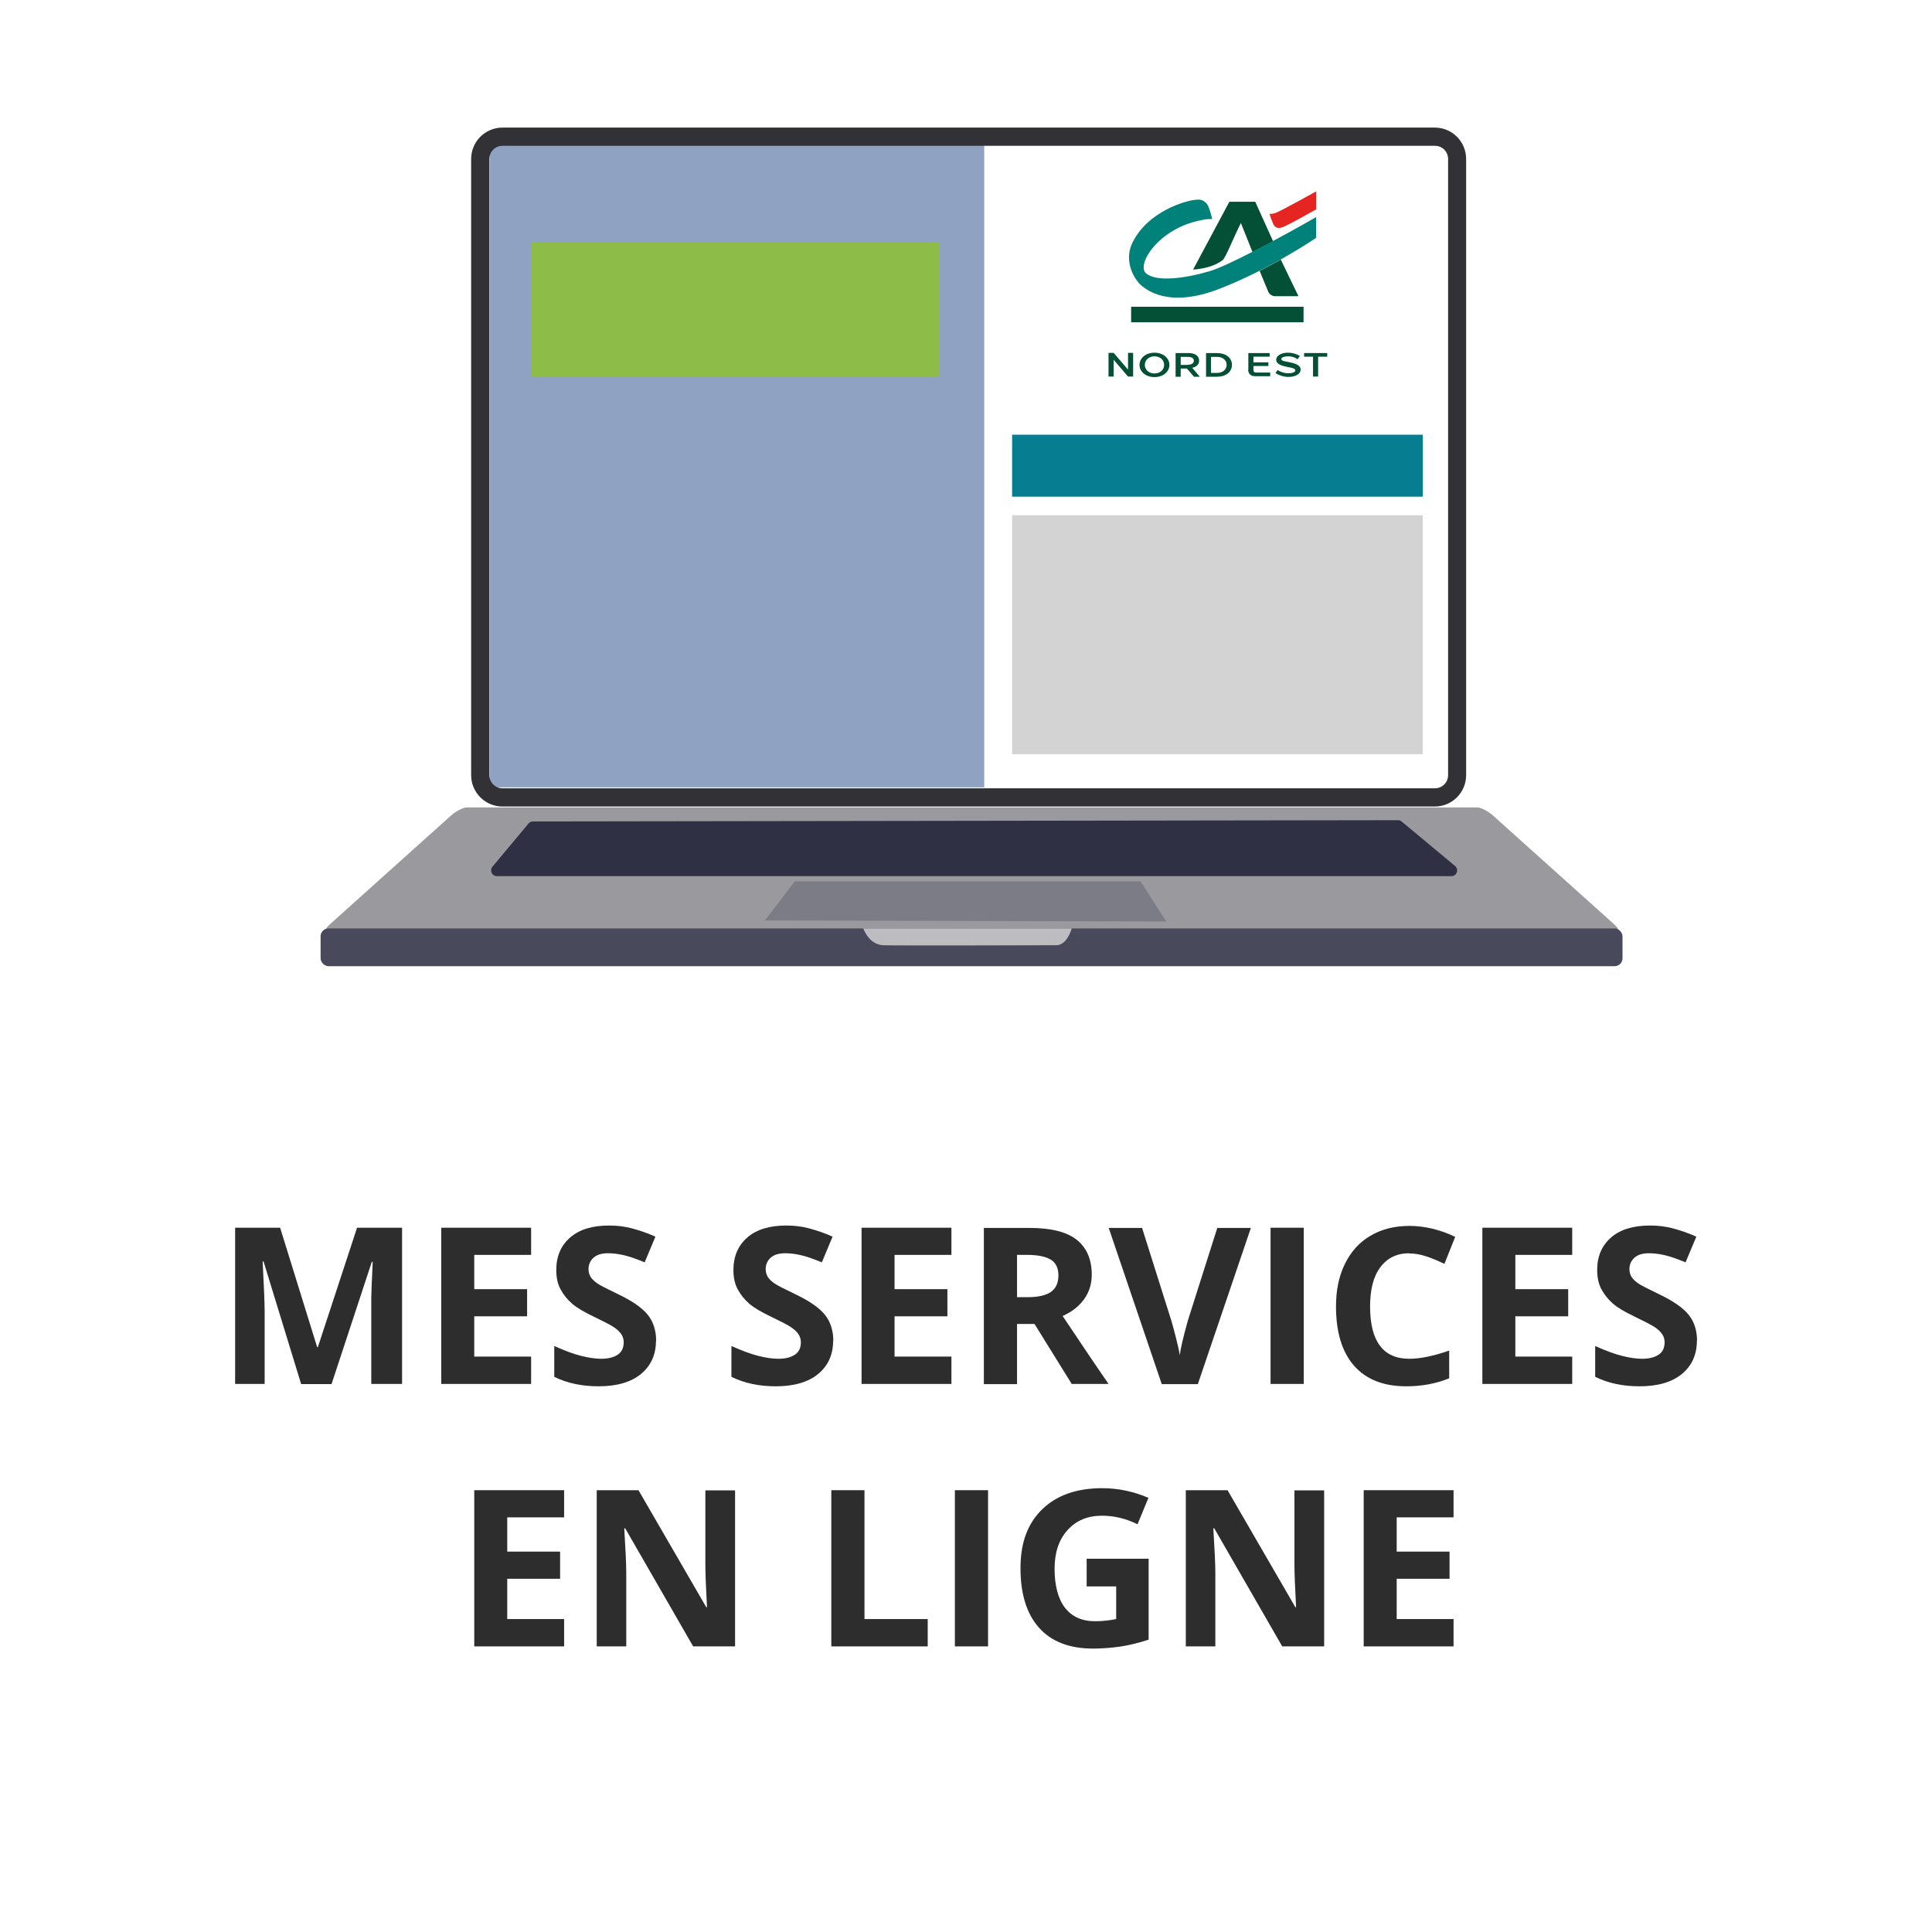 <?xml version="1.0" encoding="UTF-8"?><svg id="Calque_35" xmlns="http://www.w3.org/2000/svg" viewBox="0 0 106 106"><defs><style>.cls-1{fill:#90a2c2;}.cls-2{opacity:.37;}.cls-2,.cls-3{fill:#49495c;}.cls-4{fill:#8dbc48;}.cls-5{fill:#035036;}.cls-6{fill:#067d90;}.cls-7{fill:#d3d3d3;}.cls-8{fill:#9a9a9e;}.cls-9{fill:#2d2d2d;}.cls-10{fill:#c7c7cb;opacity:.91;}.cls-11{fill:#e52521;}.cls-12{fill:#008179;}.cls-13{fill:#313136;}.cls-14{fill:#303045;}</style></defs><g id="Calque_1"><g id="Mes_comptes_a_distance"><rect class="cls-1" x="26.87" y="7.9" width="27.13" height="35.3"/><rect class="cls-4" x="29.14" y="13.28" width="22.4" height="7.41"/><rect class="cls-6" x="55.53" y="23.85" width="22.53" height="3.4"/><rect class="cls-7" x="55.53" y="28.27" width="22.53" height="13.11"/><g><path class="cls-13" d="m78.73,8c.4,0,.72.32.72.72v33.81c0,.4-.32.72-.72.72H27.57c-.4,0-.72-.32-.72-.72V8.72c0-.4.32-.72.72-.72h51.15m0-1H27.57c-.95,0-1.72.77-1.72,1.72v33.81c0,.95.77,1.72,1.72,1.72h51.15c.95,0,1.72-.77,1.72-1.72V8.72c0-.95-.77-1.72-1.72-1.72h0Z"/><path class="cls-8" d="m88.61,51.17H18.05c-.26,0-.24-.2.04-.45,2.66-2.39,3.99-3.58,6.65-5.97.28-.25.67-.45.87-.45h55.44c.2,0,.59.2.87.45,2.66,2.39,3.99,3.58,6.65,5.97.28.25.3.45.04.45Z"/><rect class="cls-3" x="17.59" y="50.94" width="71.43" height="2.07" rx=".43" ry=".43"/><path class="cls-14" d="m29,45.18l-1.98,2.37c-.17.21-.03.52.24.52h52.37c.3,0,.43-.37.2-.56l-2.93-2.44c-.06-.05-.13-.07-.2-.07l-47.46.07c-.09,0-.18.04-.24.11Z"/><polygon class="cls-2" points="43.6 48.36 41.97 50.5 63.99 50.56 62.58 48.36 43.6 48.36"/><path class="cls-10" d="m47.36,50.94c.11.25.41.89,1.1.92.7.03,9.13,0,9.49,0,.61,0,.85-.92.85-.92h-11.45Z"/></g><g><rect class="cls-5" x="62.06" y="16.83" width="9.46" height=".85"/><path class="cls-5" d="m68.08,12.23l.64,1.6,1.13-.59-.98-2.17h-1.42l-1.99,3.72s.98-.03,1.61-.51c.16-.09.61-1.26,1.02-2.06h0Z"/><path class="cls-12" d="m69.84,13.23l-1.13.59c-.96.49-1.88.93-2.38,1.07-1.3.38-2.89.6-3.46.1-.53-.48.7-2.47,3.04-2.91.2-.05.4-.07.6-.06,0,0-.16-.68-.29-.83-.18-.21-.35-.26-.6-.23-.51.03-2.66.61-3.51,2.4-.47,1.02.16,2.05.57,2.35.19.14,1.41,1.24,4.24.13,2.79-1.08,5.29-2.79,5.29-2.79v-1.14s-1.1.64-2.38,1.32Z"/><path class="cls-5" d="m69.11,14.86c.1.25.4.96.48,1.16.07.13.2.22.35.23h1.3l-.97-2.01c-.35.2-.74.41-1.15.62Z"/><path class="cls-11" d="m72.22,11.48s-1.49.85-1.84.98c-.32.13-.44-.04-.48-.1-.09-.13-.23-.57-.25-.63.09.01.19,0,.28-.03.23-.05,2.28-1.2,2.28-1.2v.98h0Z"/><path class="cls-5" d="m61.1,19.74v.92h-.28v-1.3h.28l.79.92v-.92h.28v1.3h-.28l-.79-.92Z"/><path class="cls-5" d="m62.52,20.02c0-.37.34-.67.82-.67s.82.3.82.67-.34.67-.82.67-.82-.3-.82-.67Zm.29,0c0,.26.22.47.53.47s.53-.2.53-.47-.22-.47-.53-.47-.53.21-.53.47h0Z"/><path class="cls-5" d="m64.5,19.37h.7c.33,0,.59.13.59.42,0,.22-.16.34-.38.39l.42.49h-.32l-.39-.45h-.34v.45h-.28v-1.3Zm.68.64c.2,0,.32-.08.32-.22s-.12-.21-.32-.21h-.4v.44h.4Z"/><path class="cls-5" d="m66.17,19.37h.59c.5,0,.83.26.83.65s-.33.65-.83.65h-.59v-1.3Zm.6,1.09c.31,0,.53-.18.53-.44s-.21-.44-.53-.44h-.33v.88h.33Z"/><path class="cls-5" d="m68.49,20.29v-.92h1.17v.2h-.89v.31h.82v.2h-.82v.2c0,.12.05.16.16.16h.76v.2h-.83c-.24,0-.38-.14-.38-.37Z"/><path class="cls-5" d="m69.97,20.48l.13-.18c.17.12.38.18.59.18.2,0,.38-.06.38-.16s-.18-.14-.4-.18c-.29-.06-.65-.14-.65-.4,0-.24.3-.39.64-.39.23,0,.46.06.66.18l-.13.18c-.15-.11-.34-.17-.53-.16-.18,0-.36.05-.36.15s.17.12.38.16c.3.06.68.14.68.42,0,.25-.31.4-.66.4-.26,0-.51-.08-.72-.21Z"/><path class="cls-5" d="m71.55,19.57v-.2h1.27v.2h-.5v1.09h-.28v-1.09h-.49Z"/></g></g><g><path class="cls-9" d="m16.52,75.93l-2.06-6.72h-.05c.07,1.37.11,2.28.11,2.74v3.98h-1.62v-8.57h2.47l2.03,6.55h.04l2.15-6.55h2.47v8.57h-1.69v-4.05c0-.19,0-.41,0-.66s.03-.91.08-1.99h-.05l-2.21,6.71h-1.66Z"/><path class="cls-9" d="m29.14,75.93h-4.93v-8.57h4.93v1.49h-3.12v1.88h2.9v1.49h-2.9v2.21h3.12v1.5Z"/><path class="cls-9" d="m35.99,73.56c0,.77-.28,1.38-.83,1.83s-1.33.67-2.32.67c-.91,0-1.72-.17-2.43-.52v-1.69c.58.26,1.07.44,1.47.54s.77.16,1.1.16c.4,0,.7-.08.92-.23s.32-.38.32-.68c0-.17-.05-.32-.14-.45s-.23-.26-.41-.38-.55-.31-1.11-.58c-.52-.25-.92-.48-1.18-.71s-.47-.49-.63-.79-.23-.65-.23-1.05c0-.76.26-1.35.77-1.79s1.22-.65,2.13-.65c.45,0,.87.05,1.27.16s.83.25,1.27.45l-.59,1.41c-.46-.19-.83-.32-1.13-.39s-.59-.11-.88-.11c-.34,0-.61.08-.79.24s-.28.37-.28.63c0,.16.04.3.11.42s.19.23.35.35.55.31,1.15.6c.8.38,1.35.77,1.65,1.15s.45.86.45,1.42Z"/><path class="cls-9" d="m45.71,73.56c0,.77-.28,1.38-.83,1.83s-1.33.67-2.32.67c-.91,0-1.72-.17-2.43-.52v-1.69c.58.26,1.07.44,1.47.54s.77.16,1.1.16c.4,0,.7-.08.92-.23s.32-.38.32-.68c0-.17-.05-.32-.14-.45s-.23-.26-.41-.38-.55-.31-1.11-.58c-.52-.25-.92-.48-1.18-.71s-.47-.49-.63-.79-.23-.65-.23-1.05c0-.76.26-1.35.77-1.79s1.22-.65,2.13-.65c.45,0,.87.05,1.27.16s.83.25,1.27.45l-.59,1.41c-.46-.19-.83-.32-1.13-.39s-.59-.11-.88-.11c-.34,0-.61.08-.79.24s-.28.37-.28.63c0,.16.04.3.11.42s.19.23.35.35.55.31,1.15.6c.8.38,1.35.77,1.65,1.15s.45.86.45,1.42Z"/><path class="cls-9" d="m52.2,75.93h-4.93v-8.57h4.93v1.49h-3.12v1.88h2.9v1.49h-2.9v2.21h3.12v1.5Z"/><path class="cls-9" d="m55.8,72.65v3.29h-1.82v-8.57h2.5c1.16,0,2.03.21,2.58.64s.84,1.07.84,1.93c0,.5-.14.95-.42,1.34s-.67.7-1.18.92c1.29,1.93,2.13,3.17,2.52,3.73h-2.02l-2.04-3.29h-.97Zm0-1.48h.59c.57,0,1-.1,1.27-.29s.41-.49.41-.9-.14-.7-.42-.87-.71-.26-1.3-.26h-.55v2.31Z"/><path class="cls-9" d="m66.8,67.37h1.83l-2.91,8.57h-1.98l-2.91-8.57h1.83l1.61,5.1c.09.3.18.65.28,1.05s.16.68.18.83c.04-.36.19-.99.44-1.89l1.62-5.1Z"/><path class="cls-9" d="m69.71,75.93v-8.57h1.82v8.57h-1.82Z"/><path class="cls-9" d="m77.32,68.76c-.68,0-1.21.26-1.59.77s-.56,1.23-.56,2.15c0,1.91.72,2.87,2.15,2.87.6,0,1.33-.15,2.19-.45v1.52c-.7.29-1.49.44-2.36.44-1.25,0-2.2-.38-2.86-1.13s-.99-1.84-.99-3.25c0-.89.16-1.67.49-2.34s.79-1.18,1.4-1.54,1.32-.54,2.14-.54,1.67.2,2.51.6l-.59,1.48c-.32-.15-.64-.29-.97-.4s-.64-.17-.96-.17Z"/><path class="cls-9" d="m86.26,75.93h-4.93v-8.57h4.93v1.49h-3.12v1.88h2.9v1.49h-2.9v2.21h3.12v1.5Z"/><path class="cls-9" d="m93.1,73.56c0,.77-.28,1.38-.83,1.83s-1.33.67-2.32.67c-.91,0-1.72-.17-2.43-.52v-1.69c.58.26,1.07.44,1.47.54s.77.16,1.1.16c.4,0,.7-.08.92-.23s.32-.38.32-.68c0-.17-.05-.32-.14-.45s-.23-.26-.41-.38-.55-.31-1.11-.58c-.52-.25-.92-.48-1.18-.71s-.47-.49-.63-.79-.23-.65-.23-1.05c0-.76.26-1.35.77-1.79s1.22-.65,2.13-.65c.45,0,.87.05,1.27.16s.83.25,1.27.45l-.59,1.41c-.46-.19-.83-.32-1.13-.39s-.59-.11-.88-.11c-.34,0-.61.08-.79.24s-.28.37-.28.63c0,.16.04.3.11.42s.19.23.35.35.55.31,1.15.6c.8.38,1.35.77,1.65,1.15s.45.86.45,1.42Z"/><path class="cls-9" d="m30.95,90.33h-4.93v-8.57h4.93v1.49h-3.12v1.88h2.9v1.49h-2.9v2.21h3.12v1.5Z"/><path class="cls-9" d="m40.34,90.33h-2.31l-3.73-6.48h-.05c.07,1.14.11,1.96.11,2.45v4.03h-1.62v-8.57h2.29l3.72,6.42h.04c-.06-1.11-.09-1.9-.09-2.36v-4.05h1.63v8.57Z"/><path class="cls-9" d="m45.61,90.33v-8.57h1.82v7.07h3.47v1.5h-5.29Z"/><path class="cls-9" d="m52.39,90.33v-8.57h1.82v8.57h-1.82Z"/><path class="cls-9" d="m59.62,85.52h3.4v4.44c-.55.18-1.07.31-1.56.38s-.98.11-1.49.11c-1.29,0-2.28-.38-2.96-1.14s-1.02-1.85-1.02-3.27.4-2.46,1.19-3.23,1.89-1.16,3.29-1.16c.88,0,1.73.18,2.54.53l-.6,1.45c-.62-.31-1.28-.47-1.95-.47-.79,0-1.41.26-1.89.79s-.71,1.24-.71,2.13.19,1.64.57,2.13.93.74,1.66.74c.38,0,.76-.04,1.15-.12v-1.79h-1.62v-1.51Z"/><path class="cls-9" d="m72.66,90.33h-2.31l-3.73-6.48h-.05c.07,1.14.11,1.96.11,2.45v4.03h-1.62v-8.57h2.29l3.72,6.42h.04c-.06-1.11-.09-1.9-.09-2.36v-4.05h1.63v8.57Z"/><path class="cls-9" d="m79.75,90.33h-4.93v-8.57h4.93v1.49h-3.12v1.88h2.9v1.49h-2.9v2.21h3.12v1.5Z"/></g></g></svg>